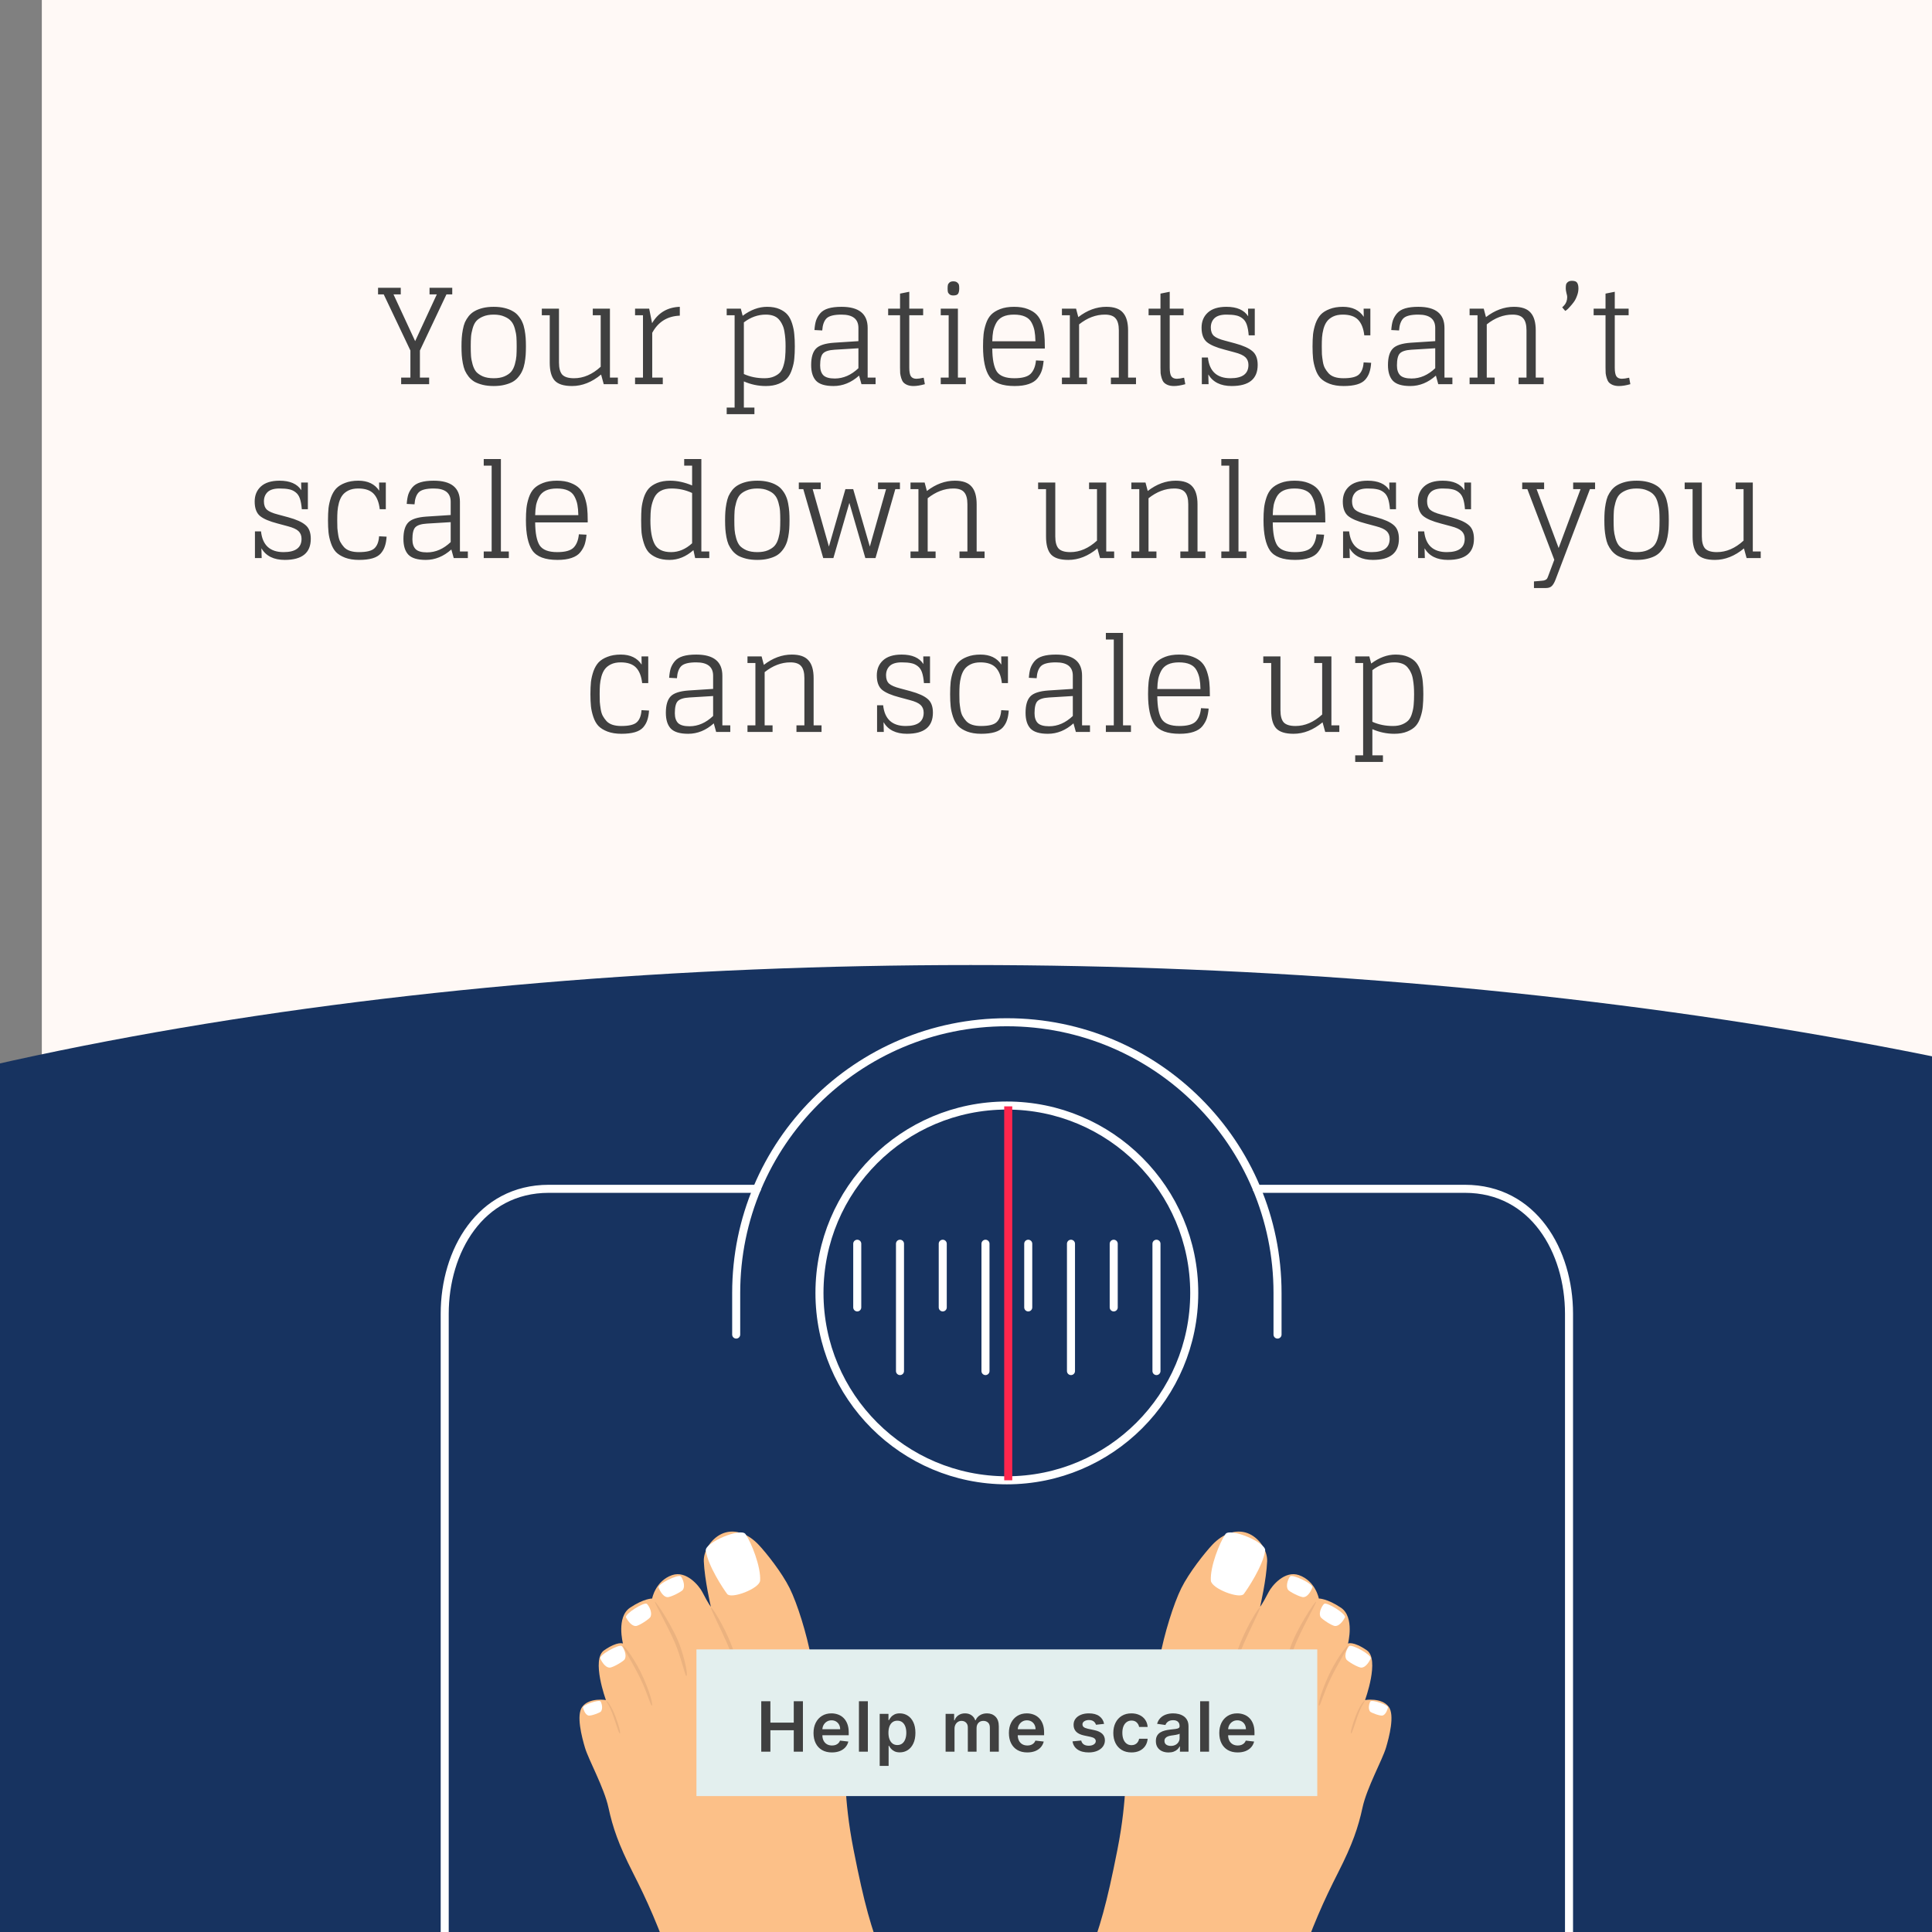 <svg width="300" height="300" viewBox="0 0 300 300" fill="none" xmlns="http://www.w3.org/2000/svg">
<rect x="0" y="0" width="300" height="300" fill="#808080" stroke="none"/>
<g clip-path="url(#clip0_23_6337)">
<rect x="6.494" width="299.702" height="299.702" fill="#FFF9F6"/>
<path fill-rule="evenodd" clip-rule="evenodd" d="M-83.418 200.8V194.279C27.056 135.042 270.645 135.042 396.106 194.279L396.106 200.8V423.329H-83.418V200.8Z" fill="#173360"/>
<g clip-path="url(#clip1_23_6337)">
<path d="M156.344 229.861C172.414 229.861 185.441 216.833 185.441 200.764C185.441 184.694 172.414 171.667 156.344 171.667C140.274 171.667 127.247 184.694 127.247 200.764C127.247 216.833 140.274 229.861 156.344 229.861Z" stroke="white" stroke-width="1.249" stroke-miterlimit="10" stroke-linecap="round"/>
<path d="M69.054 311.655V203.996C69.054 194.297 74.55 184.598 85.219 184.598H117.549" stroke="white" stroke-width="1.249" stroke-miterlimit="10" stroke-linecap="round"/>
<path d="M195.141 184.598H227.471C238.14 184.598 243.636 194.297 243.636 203.996V312.155" stroke="white" stroke-width="1.249" stroke-miterlimit="10" stroke-linecap="round"/>
<path d="M198.374 207.23V200.763C198.374 177.55 179.558 158.734 156.345 158.734C133.132 158.734 114.315 177.55 114.315 200.763V207.23" stroke="white" stroke-width="1.249" stroke-miterlimit="10" stroke-linecap="round"/>
<g clip-path="url(#clip2_23_6337)">
<path d="M179.576 193.128L179.576 212.898" stroke="white" stroke-width="1.249" stroke-linecap="round" stroke-linejoin="round"/>
<path d="M172.938 193.128L172.938 203.013" stroke="white" stroke-width="1.249" stroke-linecap="round" stroke-linejoin="round"/>
<path d="M166.301 193.128L166.301 212.898" stroke="white" stroke-width="1.249" stroke-linecap="round" stroke-linejoin="round"/>
<path d="M159.664 193.128L159.664 203.013" stroke="white" stroke-width="1.249" stroke-linecap="round" stroke-linejoin="round"/>
<path d="M153.026 193.128L153.026 212.898" stroke="white" stroke-width="1.249" stroke-linecap="round" stroke-linejoin="round"/>
<path d="M146.389 193.128L146.389 203.013" stroke="white" stroke-width="1.249" stroke-linecap="round" stroke-linejoin="round"/>
<path d="M139.751 193.128L139.751 212.898" stroke="white" stroke-width="1.249" stroke-linecap="round" stroke-linejoin="round"/>
<path d="M133.113 193.128L133.113 203.013" stroke="white" stroke-width="1.249" stroke-linecap="round" stroke-linejoin="round"/>
</g>
<line x1="156.558" y1="171.794" x2="156.558" y2="229.86" stroke="#FF264D" stroke-width="1.249"/>
<g clip-path="url(#clip3_23_6337)">
<path d="M160.029 385.488C160.029 385.488 166.868 338.961 167.106 337.307C167.791 332.546 166.422 327.134 166.316 322.795C166.199 318.011 164.643 315.258 168.984 303.983C170.773 299.334 171.839 295.73 173.513 287.214C175.187 278.698 174.47 275.28 175.68 269.92C176.889 264.56 179.393 261.197 180.083 257.462C180.773 253.728 182.234 249.023 183.436 246.605C184.638 244.188 187.076 241.115 188.248 239.873C189.88 238.146 191.886 237.407 193.685 238.055C195.483 238.702 196.834 240.725 196.763 242.44C196.645 245.3 195.669 249.499 195.669 249.499C195.669 249.499 196.003 249.134 197.012 247.183C197.485 246.267 199.475 243.808 201.701 244.586C204.282 245.489 204.788 248.218 204.788 248.218C204.788 248.218 206.046 248.189 208.218 249.643C210.391 251.098 209.318 255.208 209.318 255.208C209.318 255.208 210.112 254.792 212.237 256.252C214.287 257.662 211.963 263.985 211.963 263.985C211.963 263.985 214.506 263.543 215.629 265.017C216.61 266.305 215.709 269.729 215.212 271.395C214.645 273.293 212.243 277.582 211.57 280.683C210.897 283.785 210.002 286.401 207.807 290.722C205.611 295.043 203.792 299.015 201.332 306.158C198.872 313.302 200.074 311.505 197.965 319.294C195.856 327.084 193.298 327.379 192.896 337.315C192.715 341.799 200.958 385.487 200.958 385.487H160.028L160.029 385.488Z" fill="#FCC088"/>
<path d="M190.284 238.214C189.366 239.556 187.886 243.289 188.021 245.43C188.099 246.673 192.502 248.341 193.132 247.516C193.673 246.809 196.113 243.169 196.455 240.77C196.63 239.541 191.012 237.151 190.285 238.214H190.284Z" fill="white"/>
<path d="M200.336 244.778C200.137 244.98 199.56 246.118 200.005 246.858C200.169 247.13 201.932 248.057 202.431 248.004C203.212 247.923 203.681 246.76 203.785 246.517C204.012 245.982 200.712 244.398 200.336 244.778Z" fill="white"/>
<path d="M205.61 249.045C205.389 249.224 204.688 250.289 205.047 251.074C205.18 251.364 206.828 252.482 207.329 252.486C208.114 252.493 208.711 251.391 208.841 251.16C209.128 250.654 206.026 248.709 205.61 249.045H205.61Z" fill="white"/>
<path d="M209.5 255.601C209.288 255.791 208.646 256.893 209.047 257.658C209.195 257.94 210.901 258.967 211.402 258.945C212.186 258.909 212.723 257.776 212.841 257.538C213.099 257.018 209.897 255.244 209.5 255.601H209.5Z" fill="white"/>
<path d="M212.799 264.196C212.67 264.365 212.351 265.264 212.752 265.77C212.899 265.957 214.295 266.476 214.661 266.389C215.231 266.255 215.469 265.347 215.522 265.157C215.64 264.739 213.041 263.879 212.799 264.196Z" fill="white"/>
<path d="M195.652 249.591C195.839 249.622 194.193 252.799 193.163 255.154C192.134 257.509 191.607 259.556 191.42 259.526C191.234 259.495 191.426 258.092 192.548 255.249C193.67 252.404 195.466 249.561 195.652 249.591Z" fill="#EBB17F"/>
<path d="M204.354 248.714C204.542 248.734 201.832 253.437 200.946 255.85C200.059 258.263 199.657 260.258 199.469 260.239C199.281 260.22 199.388 258.808 200.338 255.902C201.287 252.995 204.166 248.695 204.354 248.714Z" fill="#EBB17F"/>
<path d="M209.283 255.572C209.468 255.609 207.706 258.372 206.595 260.69C205.484 263.008 205.023 264.882 204.838 264.845C204.653 264.808 204.893 263.413 206.114 260.61C207.334 257.806 209.097 255.535 209.283 255.572Z" fill="#EBB17F"/>
<path d="M211.882 264.11C212.033 264.121 211.417 264.694 210.767 266.6C210.116 268.505 209.944 269.175 209.792 269.164C209.641 269.154 209.954 267.913 210.495 266.499C211.077 264.974 211.731 264.1 211.882 264.11Z" fill="#EBB17F"/>
<path d="M146.022 385.488C146.022 385.488 139.183 338.961 138.945 337.308C138.26 332.547 139.63 327.134 139.735 322.796C139.852 318.011 141.408 315.259 137.068 303.984C135.278 299.335 134.212 295.731 132.538 287.215C130.864 278.699 131.581 275.281 130.371 269.921C129.162 264.561 126.658 261.197 125.969 257.463C125.278 253.728 123.817 249.024 122.615 246.606C121.414 244.188 118.976 241.115 117.803 239.874C116.171 238.147 114.166 237.408 112.367 238.055C110.568 238.702 109.217 240.725 109.288 242.44C109.406 245.3 110.382 249.499 110.382 249.499C110.382 249.499 110.049 249.135 109.04 247.183C108.566 246.268 106.576 243.808 104.35 244.587C101.769 245.49 101.263 248.219 101.263 248.219C101.263 248.219 100.005 248.19 97.833 249.644C95.66 251.098 96.733 255.209 96.733 255.209C96.733 255.209 95.939 254.792 93.814 256.253C91.763 257.662 94.088 263.985 94.088 263.985C94.088 263.985 91.545 263.543 90.422 265.018C89.441 266.306 90.342 269.729 90.839 271.396C91.405 273.293 93.808 277.582 94.481 280.684C95.154 283.786 96.048 286.402 98.244 290.723C100.44 295.044 102.258 299.016 104.719 306.159C107.179 313.302 105.977 311.506 108.086 319.295C110.195 327.084 112.753 327.38 113.155 337.316C113.336 341.799 105.078 385.487 105.078 385.487H146.023L146.022 385.488Z" fill="#FCC088"/>
<path d="M115.766 238.215C116.685 239.556 118.165 243.289 118.03 245.43C117.951 246.674 113.549 248.342 112.919 247.517C112.378 246.809 109.938 243.169 109.596 240.771C109.421 239.541 115.039 237.152 115.766 238.215Z" fill="white"/>
<path d="M105.714 244.778C105.914 244.98 106.491 246.118 106.045 246.858C105.881 247.13 104.118 248.057 103.619 248.004C102.839 247.923 102.369 246.76 102.266 246.517C102.038 245.982 105.339 244.398 105.714 244.778Z" fill="white"/>
<path d="M100.44 249.045C100.661 249.224 101.362 250.289 101.003 251.074C100.871 251.364 99.223 252.482 98.721 252.486C97.936 252.493 97.339 251.391 97.209 251.16C96.922 250.654 100.024 248.709 100.44 249.045Z" fill="white"/>
<path d="M96.551 255.601C96.763 255.791 97.405 256.893 97.004 257.658C96.856 257.94 95.15 258.968 94.649 258.945C93.865 258.909 93.328 257.776 93.21 257.539C92.952 257.018 96.154 255.244 96.551 255.601H96.551Z" fill="white"/>
<path d="M93.251 264.197C93.38 264.366 93.699 265.265 93.299 265.771C93.151 265.957 91.754 266.476 91.389 266.39C90.819 266.255 90.581 265.348 90.528 265.157C90.41 264.739 93.01 263.879 93.251 264.197Z" fill="white"/>
<path d="M110.397 249.592C110.211 249.622 111.857 252.799 112.887 255.155C113.916 257.51 114.443 259.556 114.629 259.526C114.816 259.496 114.623 258.093 113.501 255.249C112.379 252.405 110.583 249.561 110.397 249.592H110.397Z" fill="#EBB27F"/>
<path d="M101.697 248.715C101.509 248.734 104.219 253.437 105.105 255.85C105.992 258.264 106.394 260.258 106.582 260.239C106.77 260.22 106.663 258.808 105.713 255.902C104.764 252.996 101.885 248.696 101.697 248.715Z" fill="#EBB27F"/>
<path d="M96.768 255.572C96.583 255.609 98.345 258.372 99.456 260.69C100.567 263.008 101.028 264.882 101.213 264.845C101.398 264.808 101.158 263.413 99.938 260.61C98.717 257.806 96.954 255.535 96.768 255.572Z" fill="#EBB27F"/>
<path d="M94.168 264.11C94.018 264.121 94.633 264.694 95.284 266.6C95.934 268.505 96.107 269.175 96.258 269.164C96.409 269.154 96.097 267.913 95.556 266.499C94.974 264.974 94.319 264.1 94.168 264.11Z" fill="#EBB27F"/>
</g>
</g>
<path d="M62.292 59.655V58.63H63.727V54.428L59.586 45.715H58.704V44.69H62.23V45.715H61.103L64.465 52.972L67.827 45.715H66.699V44.69H70.225V45.715H69.323L65.203 54.428V58.63H66.638V59.655H62.292ZM76.663 58.733C77.319 58.733 77.872 58.637 78.323 58.446C78.788 58.241 79.136 58.002 79.369 57.728C79.615 57.441 79.806 57.059 79.943 56.58C80.079 56.088 80.161 55.651 80.189 55.268C80.216 54.872 80.23 54.38 80.23 53.792C80.23 53.205 80.216 52.719 80.189 52.337C80.161 51.94 80.079 51.503 79.943 51.025C79.806 50.533 79.615 50.15 79.369 49.877C79.136 49.59 78.788 49.351 78.323 49.159C77.872 48.954 77.319 48.852 76.663 48.852C76.007 48.852 75.446 48.954 74.982 49.159C74.531 49.351 74.182 49.59 73.936 49.877C73.704 50.15 73.519 50.533 73.383 51.025C73.246 51.503 73.164 51.94 73.137 52.337C73.109 52.719 73.096 53.205 73.096 53.792C73.096 54.38 73.109 54.872 73.137 55.268C73.164 55.651 73.246 56.088 73.383 56.58C73.519 57.059 73.704 57.441 73.936 57.728C74.182 58.002 74.531 58.241 74.982 58.446C75.446 58.637 76.007 58.733 76.663 58.733ZM76.663 59.942C76.034 59.942 75.467 59.881 74.961 59.758C74.469 59.635 74.046 59.478 73.69 59.286C73.349 59.081 73.048 58.822 72.788 58.507C72.542 58.193 72.344 57.872 72.194 57.544C72.057 57.216 71.948 56.833 71.866 56.396C71.784 55.945 71.729 55.528 71.702 55.145C71.674 54.749 71.661 54.298 71.661 53.792C71.661 53.287 71.674 52.842 71.702 52.46C71.729 52.063 71.784 51.647 71.866 51.209C71.948 50.758 72.057 50.369 72.194 50.041C72.344 49.713 72.542 49.392 72.788 49.077C73.048 48.763 73.349 48.51 73.69 48.319C74.046 48.114 74.469 47.95 74.961 47.827C75.467 47.704 76.034 47.642 76.663 47.642C77.291 47.642 77.852 47.704 78.344 47.827C78.849 47.95 79.273 48.114 79.615 48.319C79.97 48.51 80.271 48.763 80.517 49.077C80.776 49.392 80.975 49.713 81.111 50.041C81.262 50.369 81.378 50.758 81.46 51.209C81.542 51.647 81.596 52.063 81.624 52.46C81.651 52.842 81.665 53.287 81.665 53.792C81.665 54.298 81.651 54.749 81.624 55.145C81.596 55.528 81.542 55.945 81.46 56.396C81.378 56.833 81.262 57.216 81.111 57.544C80.975 57.872 80.776 58.193 80.517 58.507C80.271 58.822 79.97 59.081 79.615 59.286C79.273 59.478 78.849 59.635 78.344 59.758C77.852 59.881 77.291 59.942 76.663 59.942ZM85.363 47.929H86.798V56.293C86.798 57.168 86.969 57.797 87.31 58.179C87.666 58.548 88.274 58.733 89.135 58.733C90.597 58.733 91.978 58.138 93.276 56.949V48.954H92.046V47.929H94.711V58.63H95.941V59.655H93.747L93.337 58.159C91.902 59.348 90.399 59.942 88.827 59.942C87.543 59.942 86.641 59.655 86.121 59.081C85.616 58.507 85.363 57.585 85.363 56.314V48.954H84.133V47.929H85.363ZM100.805 47.929L101.256 50.184C102.213 48.558 103.648 47.711 105.561 47.642V49.016C103.634 49.084 102.206 49.972 101.277 51.681V58.63H102.917V59.655H98.612V58.63H99.842V48.954H98.612V47.929H99.842H100.805ZM115.034 47.929L115.321 49.036C116.565 48.107 117.829 47.642 119.114 47.642C119.866 47.642 120.508 47.758 121.041 47.991C121.574 48.223 121.991 48.517 122.291 48.872C122.592 49.228 122.831 49.692 123.009 50.266C123.187 50.84 123.296 51.394 123.337 51.927C123.392 52.446 123.419 53.068 123.419 53.792C123.419 54.517 123.392 55.145 123.337 55.678C123.296 56.198 123.18 56.744 122.988 57.318C122.811 57.892 122.565 58.357 122.25 58.712C121.936 59.068 121.492 59.361 120.918 59.594C120.358 59.826 119.688 59.942 118.909 59.942C117.734 59.942 116.599 59.703 115.506 59.225V63.284H117.146V64.309H112.841V63.284H114.071V48.954H112.841V47.929H114.071H115.034ZM118.909 48.852C117.693 48.852 116.558 49.255 115.506 50.061V58.077C116.463 58.514 117.529 58.733 118.704 58.733C119.278 58.733 119.77 58.644 120.18 58.466C120.59 58.289 120.911 58.07 121.143 57.81C121.376 57.537 121.553 57.175 121.676 56.724C121.813 56.259 121.895 55.815 121.922 55.391C121.963 54.954 121.984 54.421 121.984 53.792C121.984 53.328 121.97 52.924 121.943 52.583C121.916 52.227 121.868 51.852 121.799 51.455C121.731 51.045 121.622 50.697 121.471 50.41C121.335 50.109 121.157 49.836 120.938 49.59C120.72 49.344 120.44 49.159 120.098 49.036C119.756 48.913 119.36 48.852 118.909 48.852ZM133.766 59.655L133.397 58.323C132.194 59.402 130.869 59.942 129.42 59.942C128.135 59.942 127.233 59.669 126.714 59.122C126.208 58.576 125.956 57.762 125.956 56.683C125.956 55.507 126.202 54.66 126.694 54.141C127.186 53.621 128.122 53.314 129.502 53.218L133.295 52.972V50.922C133.295 49.542 132.42 48.852 130.671 48.852C129.509 48.852 128.73 49.05 128.334 49.446C127.951 49.843 127.732 50.464 127.678 51.312L126.468 51.25C126.509 50.663 126.591 50.171 126.714 49.774C126.851 49.378 127.063 49.009 127.35 48.667C127.65 48.312 128.074 48.052 128.621 47.888C129.167 47.724 129.851 47.642 130.671 47.642C133.377 47.642 134.73 48.736 134.73 50.922V58.63H135.96V59.655H133.766ZM129.625 58.774C130.951 58.774 132.174 58.241 133.295 57.175V54.079L129.584 54.305C128.709 54.359 128.115 54.551 127.801 54.879C127.5 55.193 127.35 55.815 127.35 56.744C127.35 57.428 127.52 57.94 127.862 58.282C128.204 58.61 128.791 58.774 129.625 58.774ZM137.913 48.954V47.929H139.758V45.592L141.193 45.305V47.929H143.346V48.954H141.193V57.093C141.193 57.721 141.275 58.166 141.439 58.425C141.617 58.685 141.904 58.815 142.3 58.815C142.574 58.815 142.95 58.76 143.428 58.651L143.612 59.655C142.929 59.847 142.341 59.942 141.849 59.942C141.48 59.942 141.159 59.888 140.886 59.778C140.626 59.669 140.421 59.532 140.271 59.368C140.134 59.204 140.025 58.986 139.943 58.712C139.861 58.439 139.806 58.186 139.779 57.954C139.765 57.721 139.758 57.434 139.758 57.093V48.954H137.913ZM146.078 48.954V47.929H148.743V58.63H149.973V59.655H146.078V58.63H147.308V48.954H146.078ZM148.026 45.879C147.766 45.879 147.568 45.818 147.431 45.695C147.294 45.572 147.212 45.449 147.185 45.326C147.158 45.189 147.144 45.011 147.144 44.793C147.144 44.56 147.158 44.383 147.185 44.26C147.212 44.123 147.294 43.993 147.431 43.87C147.568 43.747 147.766 43.686 148.026 43.686C148.299 43.686 148.504 43.747 148.641 43.87C148.791 43.993 148.88 44.123 148.907 44.26C148.934 44.383 148.948 44.56 148.948 44.793C148.948 45.134 148.893 45.401 148.784 45.592C148.675 45.784 148.422 45.879 148.026 45.879ZM157.544 59.942C155.631 59.942 154.332 59.457 153.649 58.487C152.979 57.503 152.645 55.938 152.645 53.792C152.645 53.068 152.672 52.446 152.727 51.927C152.781 51.394 152.904 50.84 153.096 50.266C153.287 49.692 153.553 49.228 153.895 48.872C154.237 48.517 154.708 48.223 155.31 47.991C155.911 47.758 156.628 47.642 157.462 47.642C158.296 47.642 159.006 47.758 159.594 47.991C160.195 48.223 160.66 48.517 160.988 48.872C161.33 49.228 161.596 49.692 161.788 50.266C161.979 50.84 162.102 51.394 162.157 51.927C162.211 52.446 162.239 53.068 162.239 53.792V54.12H154.08C154.093 55.788 154.326 56.977 154.777 57.687C155.241 58.384 156.15 58.733 157.503 58.733C158.733 58.733 159.58 58.5 160.045 58.036C160.51 57.557 160.783 56.867 160.865 55.965L162.054 56.027C161.999 56.614 161.904 57.12 161.767 57.544C161.63 57.954 161.405 58.357 161.091 58.753C160.79 59.136 160.339 59.43 159.738 59.635C159.15 59.84 158.419 59.942 157.544 59.942ZM157.442 48.852C156.758 48.852 156.184 48.961 155.72 49.18C155.269 49.398 154.927 49.72 154.695 50.143C154.476 50.553 154.319 50.977 154.223 51.414C154.141 51.852 154.093 52.378 154.08 52.993H160.783C160.769 52.35 160.722 51.811 160.64 51.373C160.558 50.936 160.407 50.512 160.189 50.102C159.97 49.679 159.628 49.364 159.164 49.159C158.713 48.954 158.139 48.852 157.442 48.852ZM164.896 48.954V47.929H167.09L167.438 49.241C168.819 48.175 170.267 47.642 171.784 47.642C172.987 47.642 173.848 47.943 174.367 48.544C174.9 49.132 175.167 50.054 175.167 51.312V58.63H176.397V59.655H172.502V58.63H173.732V51.291C173.732 50.43 173.561 49.808 173.219 49.426C172.891 49.043 172.338 48.852 171.559 48.852C170.165 48.852 168.832 49.357 167.561 50.369V58.63H168.791V59.655H164.896V58.63H166.126V48.954H164.896ZM178.353 48.954V47.929H180.198V45.592L181.633 45.305V47.929H183.785V48.954H181.633V57.093C181.633 57.721 181.715 58.166 181.879 58.425C182.056 58.685 182.343 58.815 182.74 58.815C183.013 58.815 183.389 58.76 183.867 58.651L184.052 59.655C183.368 59.847 182.781 59.942 182.289 59.942C181.92 59.942 181.599 59.888 181.325 59.778C181.066 59.669 180.861 59.532 180.71 59.368C180.574 59.204 180.464 58.986 180.382 58.712C180.3 58.439 180.246 58.186 180.218 57.954C180.205 57.721 180.198 57.434 180.198 57.093V48.954H178.353ZM193.795 47.929H194.841V52.07H193.898C193.843 51.373 193.74 50.813 193.59 50.389C193.44 49.966 193.214 49.644 192.914 49.426C192.613 49.193 192.278 49.043 191.909 48.975C191.54 48.893 191.048 48.852 190.433 48.852C189.599 48.852 188.984 49.036 188.588 49.405C188.205 49.774 188.014 50.259 188.014 50.861C188.014 51.421 188.171 51.852 188.486 52.152C188.814 52.439 189.381 52.685 190.187 52.89L191.786 53.321C193.043 53.662 193.939 54.066 194.472 54.53C195.018 54.981 195.292 55.692 195.292 56.662C195.292 58.849 193.945 59.942 191.253 59.942C189.545 59.942 188.335 59.341 187.625 58.138L187.666 59.655H186.62V55.514H187.563C187.795 57.66 188.964 58.733 191.069 58.733C192.927 58.733 193.857 58.043 193.857 56.662C193.857 56.17 193.699 55.774 193.385 55.473C193.071 55.173 192.517 54.92 191.725 54.715L190.126 54.284C188.855 53.956 187.946 53.567 187.399 53.116C186.852 52.651 186.579 51.906 186.579 50.881C186.579 49.911 186.9 49.132 187.543 48.544C188.199 47.943 189.162 47.642 190.433 47.642C192.059 47.642 193.187 48.134 193.816 49.118L193.795 47.929ZM211.743 47.929H212.789V52.07H211.846C211.723 50.991 211.401 50.184 210.882 49.651C210.363 49.118 209.57 48.852 208.504 48.852C207.916 48.852 207.411 48.954 206.987 49.159C206.577 49.364 206.263 49.617 206.044 49.918C205.825 50.205 205.648 50.587 205.511 51.066C205.388 51.544 205.313 51.981 205.286 52.378C205.258 52.76 205.245 53.232 205.245 53.792C205.245 54.271 205.251 54.674 205.265 55.002C205.292 55.33 205.34 55.706 205.409 56.129C205.477 56.553 205.586 56.901 205.737 57.175C205.887 57.448 206.078 57.715 206.311 57.974C206.557 58.234 206.871 58.425 207.254 58.548C207.636 58.671 208.087 58.733 208.607 58.733C209.809 58.733 210.616 58.535 211.026 58.138C211.449 57.742 211.688 57.12 211.743 56.273L212.912 56.334C212.871 56.922 212.782 57.414 212.645 57.81C212.522 58.207 212.31 58.582 212.01 58.938C211.709 59.279 211.278 59.532 210.718 59.696C210.158 59.86 209.461 59.942 208.627 59.942C207.793 59.942 207.069 59.826 206.454 59.594C205.853 59.361 205.381 59.068 205.04 58.712C204.712 58.357 204.452 57.892 204.261 57.318C204.069 56.744 203.946 56.198 203.892 55.678C203.837 55.145 203.81 54.517 203.81 53.792C203.81 53.068 203.837 52.432 203.892 51.886C203.96 51.339 204.09 50.786 204.281 50.225C204.486 49.665 204.753 49.207 205.081 48.852C205.422 48.496 205.88 48.209 206.454 47.991C207.042 47.758 207.732 47.642 208.525 47.642C210.001 47.642 211.08 48.162 211.764 49.2L211.743 47.929ZM223.333 59.655L222.964 58.323C221.762 59.402 220.436 59.942 218.987 59.942C217.703 59.942 216.801 59.669 216.281 59.122C215.776 58.576 215.523 57.762 215.523 56.683C215.523 55.507 215.769 54.66 216.261 54.141C216.753 53.621 217.689 53.314 219.069 53.218L222.862 52.972V50.922C222.862 49.542 221.987 48.852 220.238 48.852C219.076 48.852 218.297 49.05 217.901 49.446C217.518 49.843 217.3 50.464 217.245 51.312L216.035 51.25C216.076 50.663 216.158 50.171 216.281 49.774C216.418 49.378 216.63 49.009 216.917 48.667C217.218 48.312 217.641 48.052 218.188 47.888C218.735 47.724 219.418 47.642 220.238 47.642C222.944 47.642 224.297 48.736 224.297 50.922V58.63H225.527V59.655H223.333ZM219.192 58.774C220.518 58.774 221.741 58.241 222.862 57.175V54.079L219.151 54.305C218.277 54.359 217.682 54.551 217.368 54.879C217.067 55.193 216.917 55.815 216.917 56.744C216.917 57.428 217.088 57.94 217.429 58.282C217.771 58.61 218.359 58.774 219.192 58.774ZM228.198 48.954V47.929H230.392L230.74 49.241C232.121 48.175 233.569 47.642 235.086 47.642C236.289 47.642 237.15 47.943 237.669 48.544C238.202 49.132 238.469 50.054 238.469 51.312V58.63H239.699V59.655H235.804V58.63H237.034V51.291C237.034 50.43 236.863 49.808 236.521 49.426C236.193 49.043 235.64 48.852 234.861 48.852C233.467 48.852 232.134 49.357 230.863 50.369V58.63H232.093V59.655H228.198V58.63H229.428V48.954H228.198ZM243.131 44.793C243.131 44.547 243.144 44.355 243.172 44.219C243.199 44.068 243.288 43.932 243.438 43.809C243.588 43.672 243.807 43.604 244.094 43.604C244.518 43.604 244.791 43.713 244.914 43.932C245.037 44.137 245.099 44.424 245.099 44.793C245.099 45.175 245.023 45.558 244.873 45.941C244.736 46.323 244.566 46.651 244.361 46.925C244.169 47.184 243.971 47.424 243.766 47.642C243.575 47.861 243.411 48.025 243.274 48.134L243.049 48.278L242.577 47.724C242.755 47.56 242.885 47.424 242.967 47.314C243.062 47.205 243.151 47.048 243.233 46.843C243.315 46.624 243.356 46.378 243.356 46.105C243.356 45.982 243.315 45.777 243.233 45.49C243.165 45.203 243.131 44.97 243.131 44.793ZM247.46 48.954V47.929H249.305V45.592L250.74 45.305V47.929H252.893V48.954H250.74V57.093C250.74 57.721 250.822 58.166 250.986 58.425C251.164 58.685 251.451 58.815 251.847 58.815C252.121 58.815 252.496 58.76 252.975 58.651L253.159 59.655C252.476 59.847 251.888 59.942 251.396 59.942C251.027 59.942 250.706 59.888 250.433 59.778C250.173 59.669 249.968 59.532 249.818 59.368C249.681 59.204 249.572 58.986 249.49 58.712C249.408 58.439 249.353 58.186 249.326 57.954C249.312 57.721 249.305 57.434 249.305 57.093V48.954H247.46ZM46.762 74.929H47.807V79.07H46.864C46.809 78.373 46.707 77.813 46.557 77.389C46.406 76.966 46.181 76.644 45.88 76.426C45.58 76.193 45.245 76.043 44.876 75.975C44.507 75.893 44.015 75.852 43.4 75.852C42.566 75.852 41.951 76.036 41.555 76.405C41.172 76.774 40.981 77.259 40.981 77.861C40.981 78.421 41.138 78.852 41.452 79.152C41.78 79.439 42.347 79.685 43.154 79.89L44.753 80.321C46.01 80.662 46.905 81.066 47.438 81.53C47.985 81.981 48.258 82.692 48.258 83.662C48.258 85.849 46.912 86.942 44.22 86.942C42.511 86.942 41.302 86.341 40.591 85.138L40.632 86.655H39.587V82.514H40.53C40.762 84.66 41.931 85.733 44.035 85.733C45.894 85.733 46.823 85.043 46.823 83.662C46.823 83.17 46.666 82.774 46.352 82.473C46.037 82.173 45.484 81.92 44.691 81.715L43.092 81.284C41.821 80.956 40.912 80.567 40.366 80.116C39.819 79.651 39.546 78.906 39.546 77.881C39.546 76.911 39.867 76.132 40.509 75.544C41.165 74.943 42.129 74.642 43.4 74.642C45.026 74.642 46.154 75.134 46.782 76.118L46.762 74.929ZM58.864 74.929H59.91V79.07H58.967C58.843 77.991 58.522 77.184 58.003 76.651C57.484 76.118 56.691 75.852 55.625 75.852C55.037 75.852 54.532 75.954 54.108 76.159C53.698 76.364 53.384 76.617 53.165 76.918C52.946 77.205 52.769 77.587 52.632 78.066C52.509 78.544 52.434 78.981 52.407 79.378C52.379 79.76 52.365 80.232 52.365 80.792C52.365 81.271 52.372 81.674 52.386 82.002C52.413 82.33 52.461 82.706 52.529 83.129C52.598 83.553 52.707 83.901 52.858 84.175C53.008 84.448 53.199 84.715 53.431 84.974C53.678 85.234 53.992 85.425 54.374 85.548C54.757 85.671 55.208 85.733 55.727 85.733C56.93 85.733 57.736 85.535 58.147 85.138C58.57 84.742 58.809 84.12 58.864 83.273L60.032 83.334C59.992 83.922 59.903 84.414 59.766 84.81C59.643 85.207 59.431 85.582 59.13 85.938C58.83 86.279 58.399 86.532 57.839 86.696C57.279 86.86 56.582 86.942 55.748 86.942C54.914 86.942 54.19 86.826 53.575 86.594C52.974 86.361 52.502 86.068 52.16 85.712C51.833 85.357 51.573 84.892 51.382 84.318C51.19 83.744 51.067 83.198 51.013 82.678C50.958 82.145 50.931 81.517 50.931 80.792C50.931 80.068 50.958 79.432 51.013 78.886C51.081 78.339 51.211 77.786 51.402 77.225C51.607 76.665 51.873 76.207 52.202 75.852C52.543 75.496 53.001 75.209 53.575 74.991C54.163 74.758 54.853 74.642 55.645 74.642C57.121 74.642 58.201 75.162 58.885 76.2L58.864 74.929ZM70.454 86.655L70.085 85.323C68.883 86.402 67.557 86.942 66.108 86.942C64.824 86.942 63.922 86.669 63.402 86.122C62.897 85.576 62.644 84.762 62.644 83.683C62.644 82.507 62.89 81.66 63.382 81.141C63.874 80.621 64.81 80.314 66.19 80.218L69.983 79.972V77.922C69.983 76.542 69.108 75.852 67.359 75.852C66.197 75.852 65.418 76.05 65.022 76.446C64.639 76.843 64.421 77.464 64.366 78.312L63.156 78.25C63.197 77.663 63.279 77.171 63.402 76.774C63.539 76.378 63.751 76.009 64.038 75.667C64.338 75.312 64.762 75.052 65.309 74.888C65.856 74.724 66.539 74.642 67.359 74.642C70.065 74.642 71.418 75.736 71.418 77.922V85.63H72.648V86.655H70.454ZM66.313 85.774C67.639 85.774 68.862 85.241 69.983 84.175V81.079L66.272 81.305C65.398 81.359 64.803 81.551 64.489 81.879C64.188 82.193 64.038 82.815 64.038 83.744C64.038 84.428 64.209 84.94 64.55 85.282C64.892 85.61 65.48 85.774 66.313 85.774ZM75.114 72.305V71.28H77.779V85.63H79.009V86.655H75.114V85.63H76.344V72.305H75.114ZM86.565 86.942C84.651 86.942 83.353 86.457 82.67 85.487C82 84.503 81.665 82.938 81.665 80.792C81.665 80.068 81.693 79.446 81.747 78.927C81.802 78.394 81.925 77.84 82.116 77.266C82.308 76.692 82.574 76.228 82.916 75.872C83.257 75.517 83.729 75.223 84.33 74.991C84.932 74.758 85.649 74.642 86.483 74.642C87.317 74.642 88.027 74.758 88.615 74.991C89.216 75.223 89.681 75.517 90.009 75.872C90.35 76.228 90.617 76.692 90.808 77.266C91 77.84 91.123 78.394 91.177 78.927C91.232 79.446 91.259 80.068 91.259 80.792V81.12H83.1C83.114 82.788 83.346 83.977 83.797 84.687C84.262 85.384 85.171 85.733 86.524 85.733C87.754 85.733 88.601 85.5 89.066 85.036C89.531 84.557 89.804 83.867 89.886 82.965L91.075 83.027C91.02 83.614 90.924 84.12 90.788 84.544C90.651 84.954 90.426 85.357 90.111 85.753C89.811 86.136 89.36 86.43 88.758 86.635C88.171 86.84 87.439 86.942 86.565 86.942ZM86.462 75.852C85.779 75.852 85.205 75.961 84.74 76.18C84.289 76.398 83.948 76.72 83.715 77.143C83.497 77.553 83.34 77.977 83.244 78.414C83.162 78.852 83.114 79.378 83.1 79.993H89.804C89.79 79.35 89.742 78.811 89.66 78.373C89.578 77.936 89.428 77.512 89.209 77.102C88.991 76.679 88.649 76.364 88.184 76.159C87.733 75.954 87.159 75.852 86.462 75.852ZM107.942 86.655L107.676 85.425C106.528 86.437 105.291 86.942 103.965 86.942C103.2 86.942 102.537 86.826 101.977 86.594C101.43 86.361 101 86.068 100.685 85.712C100.385 85.357 100.146 84.892 99.968 84.318C99.79 83.744 99.674 83.198 99.619 82.678C99.578 82.145 99.558 81.517 99.558 80.792C99.558 80.068 99.578 79.446 99.619 78.927C99.674 78.394 99.79 77.84 99.968 77.266C100.159 76.692 100.412 76.228 100.726 75.872C101.041 75.517 101.478 75.223 102.038 74.991C102.612 74.758 103.289 74.642 104.068 74.642C105.161 74.642 106.296 74.888 107.471 75.38V72.305H106.241V71.28H108.906V85.63H110.136V86.655H107.942ZM104.211 85.733C105.387 85.733 106.473 85.275 107.471 84.359V76.549C106.473 76.084 105.407 75.852 104.273 75.852C103.603 75.852 103.043 75.975 102.592 76.221C102.155 76.453 101.82 76.808 101.587 77.287C101.369 77.751 101.212 78.257 101.116 78.804C101.034 79.35 100.993 80.013 100.993 80.792C100.993 82.419 101.212 83.649 101.649 84.482C102.086 85.316 102.94 85.733 104.211 85.733ZM117.593 85.733C118.249 85.733 118.802 85.637 119.253 85.446C119.718 85.241 120.066 85.002 120.299 84.728C120.545 84.441 120.736 84.059 120.873 83.58C121.009 83.088 121.091 82.651 121.119 82.268C121.146 81.872 121.16 81.38 121.16 80.792C121.16 80.205 121.146 79.719 121.119 79.337C121.091 78.94 121.009 78.503 120.873 78.025C120.736 77.533 120.545 77.15 120.299 76.877C120.066 76.59 119.718 76.351 119.253 76.159C118.802 75.954 118.249 75.852 117.593 75.852C116.937 75.852 116.376 75.954 115.912 76.159C115.461 76.351 115.112 76.59 114.866 76.877C114.634 77.15 114.449 77.533 114.313 78.025C114.176 78.503 114.094 78.94 114.067 79.337C114.039 79.719 114.026 80.205 114.026 80.792C114.026 81.38 114.039 81.872 114.067 82.268C114.094 82.651 114.176 83.088 114.313 83.58C114.449 84.059 114.634 84.441 114.866 84.728C115.112 85.002 115.461 85.241 115.912 85.446C116.376 85.637 116.937 85.733 117.593 85.733ZM117.593 86.942C116.964 86.942 116.397 86.881 115.891 86.758C115.399 86.635 114.975 86.478 114.62 86.286C114.278 86.081 113.978 85.822 113.718 85.507C113.472 85.193 113.274 84.872 113.124 84.544C112.987 84.216 112.878 83.833 112.796 83.396C112.714 82.945 112.659 82.528 112.632 82.145C112.604 81.749 112.591 81.298 112.591 80.792C112.591 80.287 112.604 79.842 112.632 79.46C112.659 79.063 112.714 78.647 112.796 78.209C112.878 77.758 112.987 77.369 113.124 77.041C113.274 76.713 113.472 76.392 113.718 76.077C113.978 75.763 114.278 75.51 114.62 75.319C114.975 75.114 115.399 74.95 115.891 74.827C116.397 74.704 116.964 74.642 117.593 74.642C118.221 74.642 118.782 74.704 119.274 74.827C119.779 74.95 120.203 75.114 120.545 75.319C120.9 75.51 121.201 75.763 121.447 76.077C121.706 76.392 121.904 76.713 122.041 77.041C122.191 77.369 122.308 77.758 122.39 78.209C122.472 78.647 122.526 79.063 122.554 79.46C122.581 79.842 122.595 80.287 122.595 80.792C122.595 81.298 122.581 81.749 122.554 82.145C122.526 82.528 122.472 82.945 122.39 83.396C122.308 83.833 122.191 84.216 122.041 84.544C121.904 84.872 121.706 85.193 121.447 85.507C121.201 85.822 120.9 86.081 120.545 86.286C120.203 86.478 119.779 86.635 119.274 86.758C118.782 86.881 118.221 86.942 117.593 86.942ZM139.741 74.929V75.954H139.023L135.948 86.655H134.37L131.889 78.086L129.409 86.655H127.83L124.735 75.954H124.038V74.929H127.441V75.954H126.19L128.712 84.872L131.274 75.954H132.484L135.067 84.872L137.588 75.954H136.338V74.929H139.741ZM141.384 75.954V74.929H143.577L143.926 76.241C145.306 75.175 146.755 74.642 148.272 74.642C149.474 74.642 150.335 74.943 150.855 75.544C151.388 76.132 151.654 77.054 151.654 78.312V85.63H152.884V86.655H148.989V85.63H150.219V78.291C150.219 77.43 150.048 76.808 149.707 76.426C149.379 76.043 148.825 75.852 148.046 75.852C146.652 75.852 145.32 76.357 144.049 77.369V85.63H145.279V86.655H141.384V85.63H142.614V75.954H141.384ZM162.428 74.929H163.863V83.293C163.863 84.168 164.034 84.797 164.376 85.179C164.731 85.548 165.339 85.733 166.2 85.733C167.662 85.733 169.043 85.138 170.341 83.949V75.954H169.111V74.929H171.776V85.63H173.006V86.655H170.813L170.403 85.159C168.968 86.348 167.464 86.942 165.893 86.942C164.608 86.942 163.706 86.655 163.187 86.081C162.681 85.507 162.428 84.585 162.428 83.314V75.954H161.198V74.929H162.428ZM175.677 75.954V74.929H177.871L178.219 76.241C179.599 75.175 181.048 74.642 182.565 74.642C183.768 74.642 184.629 74.943 185.148 75.544C185.681 76.132 185.948 77.054 185.948 78.312V85.63H187.178V86.655H183.283V85.63H184.513V78.291C184.513 77.43 184.342 76.808 184 76.426C183.672 76.043 183.119 75.852 182.34 75.852C180.946 75.852 179.613 76.357 178.342 77.369V85.63H179.572V86.655H175.677V85.63H176.907V75.954H175.677ZM189.646 72.305V71.28H192.311V85.63H193.541V86.655H189.646V85.63H190.876V72.305H189.646ZM201.097 86.942C199.183 86.942 197.885 86.457 197.202 85.487C196.532 84.503 196.197 82.938 196.197 80.792C196.197 80.068 196.224 79.446 196.279 78.927C196.334 78.394 196.457 77.84 196.648 77.266C196.839 76.692 197.106 76.228 197.448 75.872C197.789 75.517 198.261 75.223 198.862 74.991C199.463 74.758 200.181 74.642 201.015 74.642C201.848 74.642 202.559 74.758 203.147 74.991C203.748 75.223 204.213 75.517 204.541 75.872C204.882 76.228 205.149 76.692 205.34 77.266C205.531 77.84 205.654 78.394 205.709 78.927C205.764 79.446 205.791 80.068 205.791 80.792V81.12H197.632C197.646 82.788 197.878 83.977 198.329 84.687C198.794 85.384 199.703 85.733 201.056 85.733C202.286 85.733 203.133 85.5 203.598 85.036C204.062 84.557 204.336 83.867 204.418 82.965L205.607 83.027C205.552 83.614 205.456 84.12 205.32 84.544C205.183 84.954 204.957 85.357 204.643 85.753C204.342 86.136 203.891 86.43 203.29 86.635C202.702 86.84 201.971 86.942 201.097 86.942ZM200.994 75.852C200.311 75.852 199.737 75.961 199.272 76.18C198.821 76.398 198.479 76.72 198.247 77.143C198.028 77.553 197.871 77.977 197.776 78.414C197.694 78.852 197.646 79.378 197.632 79.993H204.336C204.322 79.35 204.274 78.811 204.192 78.373C204.11 77.936 203.96 77.512 203.741 77.102C203.522 76.679 203.181 76.364 202.716 76.159C202.265 75.954 201.691 75.852 200.994 75.852ZM215.726 74.929H216.772V79.07H215.829C215.774 78.373 215.672 77.813 215.521 77.389C215.371 76.966 215.146 76.644 214.845 76.426C214.544 76.193 214.209 76.043 213.84 75.975C213.471 75.893 212.979 75.852 212.364 75.852C211.531 75.852 210.916 76.036 210.519 76.405C210.137 76.774 209.945 77.259 209.945 77.861C209.945 78.421 210.103 78.852 210.417 79.152C210.745 79.439 211.312 79.685 212.118 79.89L213.717 80.321C214.975 80.662 215.87 81.066 216.403 81.53C216.95 81.981 217.223 82.692 217.223 83.662C217.223 85.849 215.877 86.942 213.184 86.942C211.476 86.942 210.267 86.341 209.556 85.138L209.597 86.655H208.551V82.514H209.494C209.727 84.66 210.895 85.733 213 85.733C214.859 85.733 215.788 85.043 215.788 83.662C215.788 83.17 215.631 82.774 215.316 82.473C215.002 82.173 214.449 81.92 213.656 81.715L212.057 81.284C210.786 80.956 209.877 80.567 209.33 80.116C208.784 79.651 208.51 78.906 208.51 77.881C208.51 76.911 208.832 76.132 209.474 75.544C210.13 74.943 211.093 74.642 212.364 74.642C213.991 74.642 215.118 75.134 215.747 76.118L215.726 74.929ZM227.378 74.929H228.423V79.07H227.48C227.426 78.373 227.323 77.813 227.173 77.389C227.023 76.966 226.797 76.644 226.496 76.426C226.196 76.193 225.861 76.043 225.492 75.975C225.123 75.893 224.631 75.852 224.016 75.852C223.182 75.852 222.567 76.036 222.171 76.405C221.788 76.774 221.597 77.259 221.597 77.861C221.597 78.421 221.754 78.852 222.068 79.152C222.396 79.439 222.964 79.685 223.77 79.89L225.369 80.321C226.626 80.662 227.521 81.066 228.054 81.53C228.601 81.981 228.874 82.692 228.874 83.662C228.874 85.849 227.528 86.942 224.836 86.942C223.128 86.942 221.918 86.341 221.207 85.138L221.248 86.655H220.203V82.514H221.146C221.378 84.66 222.547 85.733 224.651 85.733C226.51 85.733 227.439 85.043 227.439 83.662C227.439 83.17 227.282 82.774 226.968 82.473C226.654 82.173 226.1 81.92 225.307 81.715L223.708 81.284C222.437 80.956 221.529 80.567 220.982 80.116C220.435 79.651 220.162 78.906 220.162 77.881C220.162 76.911 220.483 76.132 221.125 75.544C221.781 74.943 222.745 74.642 224.016 74.642C225.642 74.642 226.77 75.134 227.398 76.118L227.378 74.929ZM238.192 91.309V90.284L239.401 90.181C239.647 90.168 239.832 90.127 239.955 90.058C240.078 90.004 240.167 89.935 240.221 89.853C240.276 89.771 240.338 89.635 240.406 89.443L241.349 86.922L237.167 75.954H236.367V74.929H239.77V75.954H238.602L242.025 85.097L245.428 75.954H244.28V74.929H247.683V75.954H246.884L241.554 89.976C241.376 90.441 241.185 90.776 240.98 90.981C240.775 91.199 240.461 91.309 240.037 91.309H238.192ZM254.126 85.733C254.782 85.733 255.335 85.637 255.786 85.446C256.251 85.241 256.6 85.002 256.832 84.728C257.078 84.441 257.269 84.059 257.406 83.58C257.543 83.088 257.625 82.651 257.652 82.268C257.679 81.872 257.693 81.38 257.693 80.792C257.693 80.205 257.679 79.719 257.652 79.337C257.625 78.94 257.543 78.503 257.406 78.025C257.269 77.533 257.078 77.15 256.832 76.877C256.6 76.59 256.251 76.351 255.786 76.159C255.335 75.954 254.782 75.852 254.126 75.852C253.47 75.852 252.91 75.954 252.445 76.159C251.994 76.351 251.645 76.59 251.399 76.877C251.167 77.15 250.983 77.533 250.846 78.025C250.709 78.503 250.627 78.94 250.6 79.337C250.573 79.719 250.559 80.205 250.559 80.792C250.559 81.38 250.573 81.872 250.6 82.268C250.627 82.651 250.709 83.088 250.846 83.58C250.983 84.059 251.167 84.441 251.399 84.728C251.645 85.002 251.994 85.241 252.445 85.446C252.91 85.637 253.47 85.733 254.126 85.733ZM254.126 86.942C253.497 86.942 252.93 86.881 252.424 86.758C251.932 86.635 251.509 86.478 251.153 86.286C250.812 86.081 250.511 85.822 250.251 85.507C250.005 85.193 249.807 84.872 249.657 84.544C249.52 84.216 249.411 83.833 249.329 83.396C249.247 82.945 249.192 82.528 249.165 82.145C249.138 81.749 249.124 81.298 249.124 80.792C249.124 80.287 249.138 79.842 249.165 79.46C249.192 79.063 249.247 78.647 249.329 78.209C249.411 77.758 249.52 77.369 249.657 77.041C249.807 76.713 250.005 76.392 250.251 76.077C250.511 75.763 250.812 75.51 251.153 75.319C251.509 75.114 251.932 74.95 252.424 74.827C252.93 74.704 253.497 74.642 254.126 74.642C254.755 74.642 255.315 74.704 255.807 74.827C256.313 74.95 256.736 75.114 257.078 75.319C257.433 75.51 257.734 75.763 257.98 76.077C258.24 76.392 258.438 76.713 258.574 77.041C258.725 77.369 258.841 77.758 258.923 78.209C259.005 78.647 259.06 79.063 259.087 79.46C259.114 79.842 259.128 80.287 259.128 80.792C259.128 81.298 259.114 81.749 259.087 82.145C259.06 82.528 259.005 82.945 258.923 83.396C258.841 83.833 258.725 84.216 258.574 84.544C258.438 84.872 258.24 85.193 257.98 85.507C257.734 85.822 257.433 86.081 257.078 86.286C256.736 86.478 256.313 86.635 255.807 86.758C255.315 86.881 254.755 86.942 254.126 86.942ZM262.826 74.929H264.261V83.293C264.261 84.168 264.432 84.797 264.774 85.179C265.129 85.548 265.737 85.733 266.598 85.733C268.06 85.733 269.441 85.138 270.739 83.949V75.954H269.509V74.929H272.174V85.63H273.404V86.655H271.211L270.801 85.159C269.366 86.348 267.862 86.942 266.291 86.942C265.006 86.942 264.104 86.655 263.585 86.081C263.079 85.507 262.826 84.585 262.826 83.314V75.954H261.596V74.929H262.826ZM99.614 101.929H100.659V106.07H99.716C99.593 104.991 99.272 104.184 98.753 103.651C98.233 103.118 97.441 102.852 96.375 102.852C95.787 102.852 95.281 102.954 94.858 103.159C94.448 103.364 94.133 103.617 93.915 103.918C93.696 104.205 93.518 104.587 93.382 105.066C93.259 105.544 93.184 105.981 93.156 106.378C93.129 106.76 93.115 107.232 93.115 107.792C93.115 108.271 93.122 108.674 93.136 109.002C93.163 109.33 93.211 109.706 93.279 110.129C93.348 110.553 93.457 110.901 93.607 111.175C93.758 111.448 93.949 111.715 94.181 111.974C94.427 112.234 94.742 112.425 95.124 112.548C95.507 112.671 95.958 112.733 96.477 112.733C97.68 112.733 98.486 112.535 98.896 112.138C99.32 111.742 99.559 111.12 99.614 110.273L100.782 110.334C100.741 110.922 100.652 111.414 100.516 111.81C100.393 112.207 100.181 112.582 99.88 112.938C99.58 113.279 99.149 113.532 98.589 113.696C98.028 113.86 97.331 113.942 96.498 113.942C95.664 113.942 94.94 113.826 94.325 113.594C93.723 113.361 93.252 113.068 92.91 112.712C92.582 112.357 92.323 111.892 92.131 111.318C91.94 110.744 91.817 110.198 91.762 109.678C91.708 109.145 91.68 108.517 91.68 107.792C91.68 107.068 91.708 106.432 91.762 105.886C91.831 105.339 91.96 104.786 92.152 104.225C92.357 103.665 92.623 103.207 92.951 102.852C93.293 102.496 93.751 102.209 94.325 101.991C94.912 101.758 95.603 101.642 96.395 101.642C97.871 101.642 98.951 102.162 99.634 103.2L99.614 101.929ZM111.204 113.655L110.835 112.323C109.632 113.402 108.307 113.942 106.858 113.942C105.573 113.942 104.671 113.669 104.152 113.122C103.646 112.576 103.394 111.762 103.394 110.683C103.394 109.507 103.64 108.66 104.132 108.141C104.624 107.621 105.56 107.314 106.94 107.218L110.733 106.972V104.922C110.733 103.542 109.858 102.852 108.109 102.852C106.947 102.852 106.168 103.05 105.772 103.446C105.389 103.843 105.17 104.464 105.116 105.312L103.906 105.25C103.947 104.663 104.029 104.171 104.152 103.774C104.289 103.378 104.501 103.009 104.788 102.667C105.088 102.312 105.512 102.052 106.059 101.888C106.605 101.724 107.289 101.642 108.109 101.642C110.815 101.642 112.168 102.736 112.168 104.922V112.63H113.398V113.655H111.204ZM107.063 112.774C108.389 112.774 109.612 112.241 110.733 111.175V108.079L107.022 108.305C106.147 108.359 105.553 108.551 105.239 108.879C104.938 109.193 104.788 109.815 104.788 110.744C104.788 111.428 104.958 111.94 105.3 112.282C105.642 112.61 106.229 112.774 107.063 112.774ZM116.069 102.954V101.929H118.262L118.611 103.241C119.991 102.175 121.44 101.642 122.957 101.642C124.16 101.642 125.021 101.943 125.54 102.544C126.073 103.132 126.339 104.054 126.339 105.312V112.63H127.569V113.655H123.674V112.63H124.904V105.291C124.904 104.43 124.734 103.808 124.392 103.426C124.064 103.043 123.51 102.852 122.731 102.852C121.337 102.852 120.005 103.357 118.734 104.369V112.63H119.964V113.655H116.069V112.63H117.299V102.954H116.069ZM143.366 101.929H144.411V106.07H143.468C143.414 105.373 143.311 104.813 143.161 104.389C143.011 103.966 142.785 103.644 142.484 103.426C142.184 103.193 141.849 103.043 141.48 102.975C141.111 102.893 140.619 102.852 140.004 102.852C139.17 102.852 138.555 103.036 138.159 103.405C137.776 103.774 137.585 104.259 137.585 104.861C137.585 105.421 137.742 105.852 138.056 106.152C138.384 106.439 138.952 106.685 139.758 106.89L141.357 107.321C142.614 107.662 143.509 108.066 144.042 108.53C144.589 108.981 144.862 109.692 144.862 110.662C144.862 112.849 143.516 113.942 140.824 113.942C139.116 113.942 137.906 113.341 137.195 112.138L137.236 113.655H136.191V109.514H137.134C137.366 111.66 138.535 112.733 140.639 112.733C142.498 112.733 143.427 112.043 143.427 110.662C143.427 110.17 143.27 109.774 142.956 109.473C142.642 109.173 142.088 108.92 141.295 108.715L139.696 108.284C138.425 107.956 137.517 107.567 136.97 107.116C136.423 106.651 136.15 105.906 136.15 104.881C136.15 103.911 136.471 103.132 137.113 102.544C137.769 101.943 138.733 101.642 140.004 101.642C141.63 101.642 142.758 102.134 143.386 103.118L143.366 101.929ZM155.468 101.929H156.514V106.07H155.571C155.448 104.991 155.127 104.184 154.607 103.651C154.088 103.118 153.295 102.852 152.229 102.852C151.642 102.852 151.136 102.954 150.712 103.159C150.302 103.364 149.988 103.617 149.769 103.918C149.551 104.205 149.373 104.587 149.236 105.066C149.113 105.544 149.038 105.981 149.011 106.378C148.983 106.76 148.97 107.232 148.97 107.792C148.97 108.271 148.977 108.674 148.99 109.002C149.018 109.33 149.065 109.706 149.134 110.129C149.202 110.553 149.311 110.901 149.462 111.175C149.612 111.448 149.803 111.715 150.036 111.974C150.282 112.234 150.596 112.425 150.979 112.548C151.361 112.671 151.812 112.733 152.332 112.733C153.534 112.733 154.341 112.535 154.751 112.138C155.174 111.742 155.414 111.12 155.468 110.273L156.637 110.334C156.596 110.922 156.507 111.414 156.37 111.81C156.247 112.207 156.035 112.582 155.735 112.938C155.434 113.279 155.004 113.532 154.443 113.696C153.883 113.86 153.186 113.942 152.352 113.942C151.519 113.942 150.794 113.826 150.179 113.594C149.578 113.361 149.106 113.068 148.765 112.712C148.437 112.357 148.177 111.892 147.986 111.318C147.794 110.744 147.671 110.198 147.617 109.678C147.562 109.145 147.535 108.517 147.535 107.792C147.535 107.068 147.562 106.432 147.617 105.886C147.685 105.339 147.815 104.786 148.006 104.225C148.211 103.665 148.478 103.207 148.806 102.852C149.147 102.496 149.605 102.209 150.179 101.991C150.767 101.758 151.457 101.642 152.25 101.642C153.726 101.642 154.805 102.162 155.489 103.2L155.468 101.929ZM167.059 113.655L166.69 112.323C165.487 113.402 164.161 113.942 162.713 113.942C161.428 113.942 160.526 113.669 160.007 113.122C159.501 112.576 159.248 111.762 159.248 110.683C159.248 109.507 159.494 108.66 159.986 108.141C160.478 107.621 161.414 107.314 162.795 107.218L166.587 106.972V104.922C166.587 103.542 165.712 102.852 163.963 102.852C162.801 102.852 162.022 103.05 161.626 103.446C161.243 103.843 161.025 104.464 160.97 105.312L159.761 105.25C159.802 104.663 159.884 104.171 160.007 103.774C160.143 103.378 160.355 103.009 160.642 102.667C160.943 102.312 161.366 102.052 161.913 101.888C162.46 101.724 163.143 101.642 163.963 101.642C166.669 101.642 168.022 102.736 168.022 104.922V112.63H169.252V113.655H167.059ZM162.918 112.774C164.243 112.774 165.466 112.241 166.587 111.175V108.079L162.877 108.305C162.002 108.359 161.407 108.551 161.093 108.879C160.792 109.193 160.642 109.815 160.642 110.744C160.642 111.428 160.813 111.94 161.155 112.282C161.496 112.61 162.084 112.774 162.918 112.774ZM171.718 99.305V98.28H174.383V112.63H175.613V113.655H171.718V112.63H172.948V99.305H171.718ZM183.169 113.942C181.256 113.942 179.957 113.457 179.274 112.487C178.604 111.503 178.27 109.938 178.27 107.792C178.27 107.068 178.297 106.446 178.352 105.927C178.406 105.394 178.529 104.84 178.721 104.266C178.912 103.692 179.178 103.228 179.52 102.872C179.862 102.517 180.333 102.223 180.935 101.991C181.536 101.758 182.253 101.642 183.087 101.642C183.921 101.642 184.631 101.758 185.219 101.991C185.82 102.223 186.285 102.517 186.613 102.872C186.955 103.228 187.221 103.692 187.413 104.266C187.604 104.84 187.727 105.394 187.782 105.927C187.836 106.446 187.864 107.068 187.864 107.792V108.12H179.705C179.718 109.788 179.951 110.977 180.402 111.687C180.866 112.384 181.775 112.733 183.128 112.733C184.358 112.733 185.205 112.5 185.67 112.036C186.135 111.557 186.408 110.867 186.49 109.965L187.679 110.027C187.624 110.614 187.529 111.12 187.392 111.544C187.255 111.954 187.03 112.357 186.716 112.753C186.415 113.136 185.964 113.43 185.363 113.635C184.775 113.84 184.044 113.942 183.169 113.942ZM183.067 102.852C182.383 102.852 181.809 102.961 181.345 103.18C180.894 103.398 180.552 103.72 180.32 104.143C180.101 104.553 179.944 104.977 179.848 105.414C179.766 105.852 179.718 106.378 179.705 106.993H186.408C186.394 106.35 186.347 105.811 186.265 105.373C186.183 104.936 186.032 104.512 185.814 104.102C185.595 103.679 185.253 103.364 184.789 103.159C184.338 102.954 183.764 102.852 183.067 102.852ZM197.392 101.929H198.827V110.293C198.827 111.168 198.998 111.797 199.34 112.179C199.695 112.548 200.303 112.733 201.164 112.733C202.627 112.733 204.007 112.138 205.305 110.949V102.954H204.075V101.929H206.74V112.63H207.97V113.655H205.777L205.367 112.159C203.932 113.348 202.428 113.942 200.857 113.942C199.572 113.942 198.67 113.655 198.151 113.081C197.645 112.507 197.392 111.585 197.392 110.314V102.954H196.162V101.929H197.392ZM212.63 101.929L212.917 103.036C214.16 102.107 215.424 101.642 216.709 101.642C217.461 101.642 218.103 101.758 218.636 101.991C219.169 102.223 219.586 102.517 219.887 102.872C220.187 103.228 220.426 103.692 220.604 104.266C220.782 104.84 220.891 105.394 220.932 105.927C220.987 106.446 221.014 107.068 221.014 107.792C221.014 108.517 220.987 109.145 220.932 109.678C220.891 110.198 220.775 110.744 220.584 111.318C220.406 111.892 220.16 112.357 219.846 112.712C219.531 113.068 219.087 113.361 218.513 113.594C217.953 113.826 217.283 113.942 216.504 113.942C215.329 113.942 214.194 113.703 213.101 113.225V117.284H214.741V118.309H210.436V117.284H211.666V102.954H210.436V101.929H211.666H212.63ZM216.504 102.852C215.288 102.852 214.153 103.255 213.101 104.061V112.077C214.058 112.514 215.124 112.733 216.299 112.733C216.873 112.733 217.365 112.644 217.775 112.466C218.185 112.289 218.506 112.07 218.739 111.81C218.971 111.537 219.149 111.175 219.272 110.724C219.408 110.259 219.49 109.815 219.518 109.391C219.559 108.954 219.579 108.421 219.579 107.792C219.579 107.328 219.565 106.924 219.538 106.583C219.511 106.227 219.463 105.852 219.395 105.455C219.326 105.045 219.217 104.697 219.067 104.41C218.93 104.109 218.752 103.836 218.534 103.59C218.315 103.344 218.035 103.159 217.693 103.036C217.351 102.913 216.955 102.852 216.504 102.852Z" fill="#404040"/>
<rect x="108.143" y="256.12" width="96.404" height="22.774" fill="#E3EFEE"/>
<path d="M118.207 272.002V264.17H119.626V267.486H123.255V264.17H124.678V272.002H123.255V268.675H119.626V272.002H118.207ZM129.176 272.117C128.587 272.117 128.079 271.995 127.65 271.75C127.225 271.503 126.897 271.153 126.667 270.702C126.438 270.248 126.323 269.714 126.323 269.1C126.323 268.495 126.438 267.965 126.667 267.509C126.899 267.05 127.223 266.693 127.639 266.438C128.054 266.18 128.543 266.051 129.104 266.051C129.466 266.051 129.807 266.11 130.129 266.227C130.453 266.342 130.738 266.521 130.985 266.763C131.235 267.005 131.432 267.314 131.574 267.688C131.717 268.061 131.789 268.504 131.789 269.019V269.444H126.973V268.511H130.461C130.459 268.245 130.402 268.01 130.289 267.803C130.177 267.594 130.02 267.43 129.819 267.31C129.62 267.19 129.388 267.13 129.123 267.13C128.84 267.13 128.591 267.199 128.377 267.336C128.163 267.472 127.996 267.65 127.876 267.872C127.759 268.091 127.699 268.332 127.696 268.595V269.409C127.696 269.751 127.759 270.044 127.884 270.289C128.009 270.531 128.183 270.717 128.408 270.847C128.632 270.975 128.895 271.039 129.195 271.039C129.397 271.039 129.579 271.011 129.742 270.955C129.906 270.896 130.047 270.81 130.167 270.698C130.287 270.586 130.377 270.447 130.438 270.281L131.731 270.427C131.65 270.768 131.494 271.067 131.265 271.322C131.038 271.574 130.747 271.77 130.393 271.911C130.038 272.048 129.633 272.117 129.176 272.117ZM134.76 264.17V272.002H133.375V264.17H134.76ZM136.599 274.205V266.128H137.961V267.099H138.041C138.112 266.957 138.213 266.805 138.343 266.644C138.473 266.481 138.649 266.342 138.871 266.227C139.093 266.11 139.376 266.051 139.72 266.051C140.174 266.051 140.583 266.167 140.948 266.399C141.315 266.629 141.605 266.969 141.82 267.421C142.036 267.869 142.145 268.42 142.145 269.073C142.145 269.718 142.039 270.266 141.827 270.717C141.616 271.169 141.328 271.513 140.963 271.75C140.598 271.987 140.185 272.106 139.724 272.106C139.387 272.106 139.108 272.05 138.886 271.937C138.664 271.825 138.486 271.69 138.351 271.532C138.218 271.371 138.115 271.22 138.041 271.077H137.984V274.205H136.599ZM137.957 269.065C137.957 269.445 138.01 269.778 138.117 270.063C138.227 270.349 138.384 270.572 138.588 270.733C138.794 270.891 139.044 270.97 139.337 270.97C139.643 270.97 139.9 270.888 140.106 270.725C140.313 270.559 140.468 270.334 140.573 270.048C140.68 269.76 140.733 269.432 140.733 269.065C140.733 268.701 140.681 268.377 140.577 268.094C140.472 267.811 140.317 267.589 140.11 267.428C139.904 267.268 139.646 267.187 139.337 267.187C139.042 267.187 138.791 267.265 138.584 267.421C138.378 267.576 138.221 267.794 138.114 268.075C138.009 268.355 137.957 268.685 137.957 269.065ZM146.833 272.002V266.128H148.156V267.126H148.225C148.347 266.79 148.55 266.527 148.833 266.338C149.116 266.147 149.454 266.051 149.847 266.051C150.244 266.051 150.58 266.148 150.853 266.342C151.128 266.533 151.322 266.795 151.434 267.126H151.495C151.625 266.8 151.844 266.54 152.153 266.346C152.464 266.15 152.832 266.051 153.258 266.051C153.799 266.051 154.24 266.222 154.581 266.564C154.923 266.906 155.094 267.404 155.094 268.059V272.002H153.706V268.273C153.706 267.909 153.609 267.642 153.415 267.474C153.221 267.303 152.984 267.218 152.704 267.218C152.37 267.218 152.108 267.322 151.92 267.532C151.733 267.738 151.64 268.007 151.64 268.338V272.002H150.283V268.216C150.283 267.913 150.191 267.67 150.007 267.489C149.826 267.308 149.589 267.218 149.296 267.218C149.097 267.218 148.916 267.269 148.753 267.371C148.59 267.47 148.46 267.612 148.363 267.795C148.266 267.976 148.217 268.188 148.217 268.43V272.002H146.833ZM159.515 272.117C158.926 272.117 158.417 271.995 157.989 271.75C157.563 271.503 157.235 271.153 157.006 270.702C156.776 270.248 156.662 269.714 156.662 269.1C156.662 268.495 156.776 267.965 157.006 267.509C157.238 267.05 157.562 266.693 157.977 266.438C158.393 266.18 158.881 266.051 159.442 266.051C159.804 266.051 160.146 266.11 160.467 266.227C160.791 266.342 161.076 266.521 161.324 266.763C161.574 267.005 161.77 267.314 161.913 267.688C162.056 268.061 162.127 268.504 162.127 269.019V269.444H157.312V268.511H160.8C160.797 268.245 160.74 268.01 160.628 267.803C160.516 267.594 160.359 267.43 160.157 267.31C159.958 267.19 159.726 267.13 159.461 267.13C159.178 267.13 158.93 267.199 158.715 267.336C158.501 267.472 158.334 267.65 158.214 267.872C158.097 268.091 158.037 268.332 158.035 268.595V269.409C158.035 269.751 158.097 270.044 158.222 270.289C158.347 270.531 158.522 270.717 158.746 270.847C158.97 270.975 159.233 271.039 159.534 271.039C159.735 271.039 159.918 271.011 160.081 270.955C160.244 270.896 160.386 270.81 160.505 270.698C160.625 270.586 160.716 270.447 160.777 270.281L162.07 270.427C161.988 270.768 161.832 271.067 161.603 271.322C161.376 271.574 161.085 271.77 160.731 271.911C160.377 272.048 159.971 272.117 159.515 272.117ZM171.444 267.681L170.182 267.818C170.146 267.691 170.084 267.571 169.994 267.459C169.908 267.347 169.79 267.256 169.642 267.187C169.495 267.118 169.314 267.084 169.099 267.084C168.811 267.084 168.569 267.147 168.373 267.271C168.179 267.396 168.083 267.558 168.086 267.757C168.083 267.928 168.146 268.067 168.273 268.174C168.403 268.281 168.617 268.369 168.916 268.438L169.918 268.652C170.474 268.772 170.887 268.962 171.157 269.222C171.43 269.482 171.567 269.822 171.57 270.243C171.567 270.613 171.459 270.939 171.245 271.222C171.033 271.503 170.739 271.722 170.361 271.88C169.984 272.038 169.551 272.117 169.061 272.117C168.342 272.117 167.763 271.967 167.325 271.666C166.886 271.362 166.625 270.94 166.541 270.4L167.891 270.27C167.952 270.535 168.082 270.735 168.281 270.87C168.48 271.006 168.739 271.073 169.057 271.073C169.386 271.073 169.65 271.006 169.849 270.87C170.05 270.735 170.151 270.568 170.151 270.369C170.151 270.201 170.086 270.062 169.956 269.952C169.829 269.843 169.63 269.759 169.359 269.7L168.357 269.49C167.794 269.372 167.377 269.175 167.107 268.897C166.836 268.616 166.703 268.262 166.705 267.834C166.703 267.472 166.801 267.158 167 266.893C167.201 266.625 167.48 266.419 167.837 266.273C168.197 266.125 168.611 266.051 169.08 266.051C169.769 266.051 170.31 266.198 170.706 266.491C171.103 266.784 171.349 267.181 171.444 267.681ZM175.69 272.117C175.103 272.117 174.6 271.988 174.179 271.731C173.761 271.473 173.438 271.118 173.211 270.664C172.987 270.207 172.875 269.682 172.875 269.088C172.875 268.491 172.99 267.965 173.219 267.509C173.448 267.05 173.772 266.693 174.19 266.438C174.611 266.18 175.108 266.051 175.682 266.051C176.159 266.051 176.581 266.139 176.948 266.315C177.318 266.489 177.612 266.735 177.831 267.053C178.051 267.37 178.176 267.739 178.206 268.163H176.883C176.829 267.88 176.702 267.644 176.5 267.455C176.302 267.264 176.035 267.168 175.701 267.168C175.418 267.168 175.17 267.245 174.955 267.398C174.741 267.548 174.574 267.765 174.454 268.048C174.337 268.331 174.278 268.67 174.278 269.065C174.278 269.465 174.337 269.81 174.454 270.098C174.572 270.383 174.736 270.604 174.948 270.759C175.162 270.912 175.413 270.989 175.701 270.989C175.905 270.989 176.087 270.951 176.248 270.874C176.411 270.795 176.548 270.682 176.657 270.534C176.767 270.386 176.842 270.206 176.883 269.995H178.206C178.173 270.41 178.051 270.779 177.839 271.1C177.627 271.419 177.339 271.668 176.975 271.849C176.61 272.028 176.182 272.117 175.69 272.117ZM181.449 272.121C181.077 272.121 180.742 272.055 180.443 271.922C180.147 271.787 179.913 271.588 179.739 271.325C179.569 271.063 179.483 270.739 179.483 270.354C179.483 270.023 179.544 269.748 179.667 269.532C179.789 269.315 179.956 269.142 180.168 269.012C180.379 268.882 180.618 268.783 180.883 268.717C181.151 268.648 181.427 268.599 181.713 268.568C182.057 268.532 182.336 268.5 182.551 268.472C182.765 268.442 182.92 268.396 183.017 268.335C183.117 268.271 183.166 268.173 183.166 268.04V268.017C183.166 267.729 183.081 267.506 182.91 267.348C182.739 267.19 182.493 267.111 182.172 267.111C181.833 267.111 181.564 267.185 181.365 267.333C181.169 267.481 181.036 267.655 180.967 267.857L179.674 267.673C179.776 267.316 179.945 267.018 180.179 266.778C180.414 266.536 180.701 266.355 181.04 266.235C181.379 266.113 181.754 266.051 182.164 266.051C182.447 266.051 182.729 266.085 183.01 266.151C183.29 266.217 183.546 266.327 183.778 266.48C184.01 266.63 184.196 266.835 184.337 267.096C184.479 267.356 184.551 267.681 184.551 268.071V272.002H183.22V271.195H183.174C183.09 271.359 182.971 271.512 182.818 271.654C182.668 271.795 182.478 271.908 182.248 271.995C182.021 272.079 181.755 272.121 181.449 272.121ZM181.809 271.104C182.087 271.104 182.327 271.049 182.531 270.939C182.735 270.827 182.892 270.679 183.002 270.496C183.114 270.312 183.17 270.112 183.17 269.895V269.203C183.127 269.239 183.053 269.272 182.948 269.302C182.846 269.333 182.732 269.36 182.604 269.383C182.477 269.406 182.35 269.426 182.225 269.444C182.101 269.462 181.992 269.477 181.9 269.49C181.694 269.518 181.509 269.564 181.346 269.627C181.183 269.691 181.054 269.78 180.96 269.895C180.865 270.007 180.818 270.153 180.818 270.331C180.818 270.586 180.911 270.779 181.097 270.909C181.283 271.039 181.52 271.104 181.809 271.104ZM187.743 264.17V272.002H186.358V264.17H187.743ZM192.183 272.117C191.594 272.117 191.085 271.995 190.657 271.75C190.231 271.503 189.903 271.153 189.674 270.702C189.445 270.248 189.33 269.714 189.33 269.1C189.33 268.495 189.445 267.965 189.674 267.509C189.906 267.05 190.23 266.693 190.645 266.438C191.061 266.18 191.549 266.051 192.11 266.051C192.472 266.051 192.814 266.11 193.135 266.227C193.459 266.342 193.745 266.521 193.992 266.763C194.242 267.005 194.438 267.314 194.581 267.688C194.724 268.061 194.795 268.504 194.795 269.019V269.444H189.98V268.511H193.468C193.465 268.245 193.408 268.01 193.296 267.803C193.184 267.594 193.027 267.43 192.825 267.31C192.627 267.19 192.395 267.13 192.129 267.13C191.846 267.13 191.598 267.199 191.384 267.336C191.169 267.472 191.002 267.65 190.883 267.872C190.765 268.091 190.705 268.332 190.703 268.595V269.409C190.703 269.751 190.765 270.044 190.89 270.289C191.015 270.531 191.19 270.717 191.414 270.847C191.639 270.975 191.901 271.039 192.202 271.039C192.403 271.039 192.586 271.011 192.749 270.955C192.912 270.896 193.054 270.81 193.173 270.698C193.293 270.586 193.384 270.447 193.445 270.281L194.738 270.427C194.656 270.768 194.501 271.067 194.271 271.322C194.044 271.574 193.754 271.77 193.399 271.911C193.045 272.048 192.639 272.117 192.183 272.117Z" fill="#404040"/>
</g>
<defs>
<clipPath id="clip0_23_6337">
<rect width="300" height="300" fill="white"/>
</clipPath>
<clipPath id="clip1_23_6337">
<rect width="205.296" height="205.296" fill="white" transform="translate(53.697 149.851)"/>
</clipPath>
<clipPath id="clip2_23_6337">
<rect width="23.477" height="48.951" fill="white" transform="translate(180.82 191.275) rotate(90)"/>
</clipPath>
<clipPath id="clip3_23_6337">
<rect width="126.087" height="147.665" fill="white" transform="translate(89.982 237.823)"/>
</clipPath>
</defs>
</svg>

